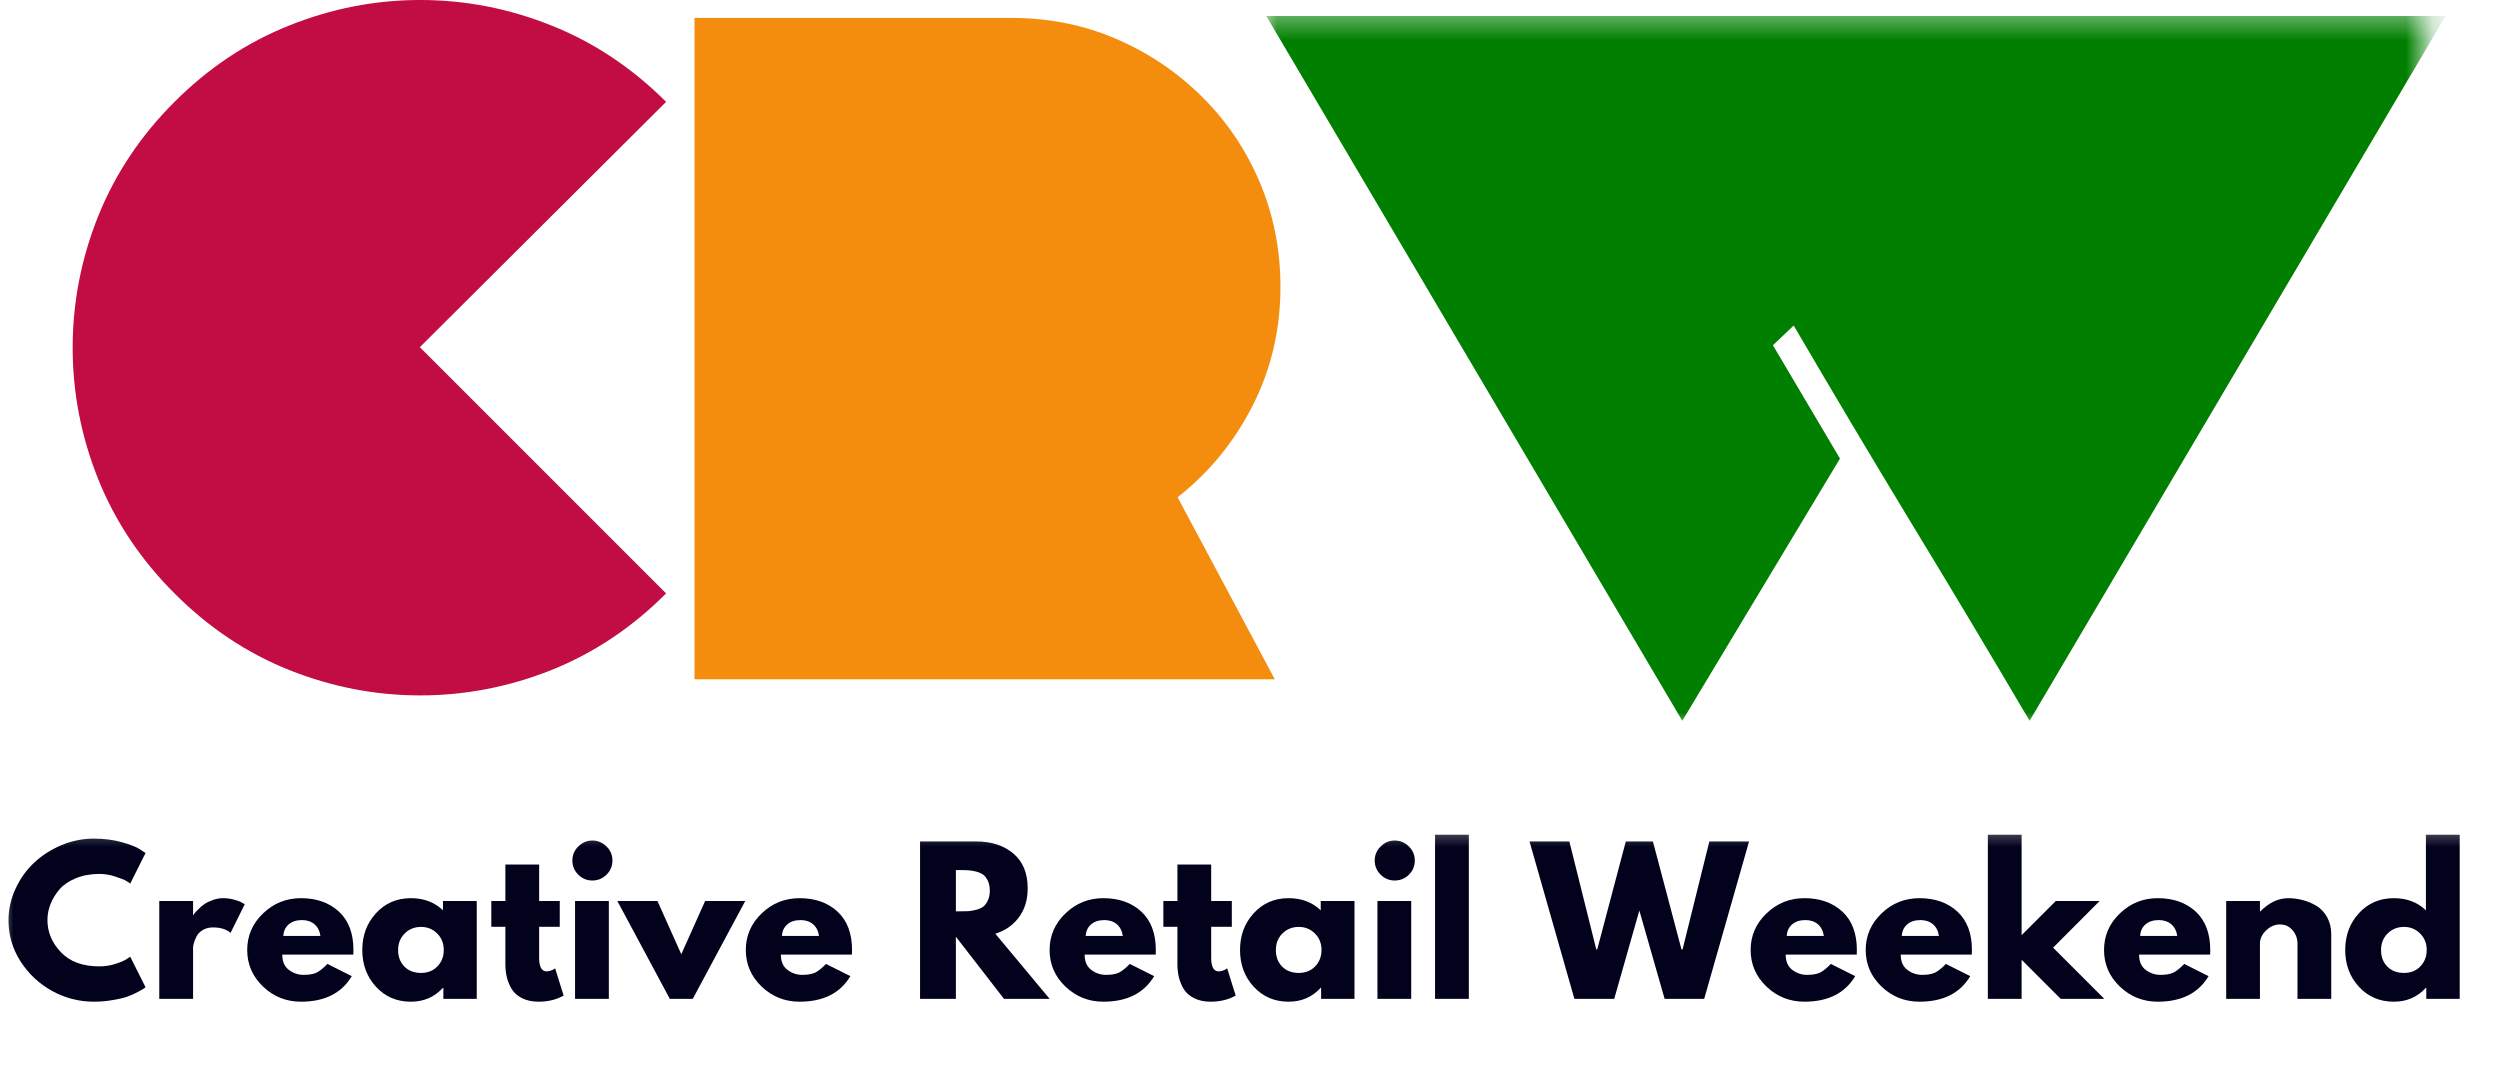<svg width="93" height="40" viewBox="0 0 93 40" fill="none" xmlns="http://www.w3.org/2000/svg">
<path d="M6.492 3.789C7.755 2.526 9.175 1.58 10.756 0.95C12.335 0.316 13.96 -4.14848e-05 15.633 -4.14848e-05C17.308 -4.14848e-05 18.935 0.316 20.515 0.95C22.094 1.58 23.515 2.526 24.779 3.789L15.618 12.915L24.779 22.075C23.515 23.341 22.094 24.291 20.515 24.924C18.935 25.553 17.308 25.869 15.633 25.869C13.96 25.869 12.335 25.553 10.756 24.924C9.175 24.291 7.755 23.341 6.492 22.075C5.228 20.812 4.281 19.392 3.648 17.812C3.018 16.233 2.703 14.607 2.703 12.934C2.703 11.259 3.018 9.632 3.648 8.052C4.281 6.473 5.228 5.052 6.492 3.789Z" fill="#C10C44"/>
<path d="M37.629 0.667C39.01 0.667 40.301 0.924 41.504 1.439C42.709 1.954 43.773 2.669 44.698 3.582C45.625 4.494 46.345 5.558 46.861 6.776C47.375 7.992 47.633 9.289 47.633 10.671C47.633 12.26 47.288 13.734 46.597 15.092C45.906 16.448 44.976 17.584 43.806 18.497L47.422 25.269H25.836C25.836 22.251 25.836 19.783 25.836 17.864C25.836 15.946 25.836 14.444 25.836 13.356C25.836 12.266 25.836 11.476 25.836 10.987C25.836 10.496 25.836 10.179 25.836 10.038C25.836 9.897 25.836 9.81 25.836 9.774C25.836 9.739 25.836 9.629 25.836 9.443C25.836 9.255 25.836 8.875 25.836 8.302C25.836 7.726 25.836 6.836 25.836 5.63C25.836 4.425 25.836 2.771 25.836 0.667H37.629Z" fill="#F48D0E"/>
<mask id="mask0_866_402" style="mask-type:luminance" maskUnits="userSpaceOnUse" x="46" y="0" width="45" height="28">
<path d="M46.96 0.406H90.238V27.109H46.96V0.406Z" fill="white"/>
</mask>
<g mask="url(#mask0_866_402)">
<path d="M47.105 0.595H90.977L75.501 26.813C74.027 24.31 72.558 21.854 71.094 19.447C69.632 17.037 68.176 14.591 66.725 12.109L65.953 12.843L68.447 17.059L62.581 26.813L47.105 0.595Z" fill="#007F00"/>
</g>
<mask id="mask1_866_402" style="mask-type:luminance" maskUnits="userSpaceOnUse" x="0" y="30" width="93" height="10">
<path d="M92.079 30.485H-6.10352e-05V40H92.079V30.485Z" fill="white"/>
</mask>
<g mask="url(#mask1_866_402)">
<path d="M3.697 35.949C3.899 35.949 4.096 35.919 4.287 35.858C4.479 35.798 4.619 35.738 4.709 35.68L4.844 35.589L5.414 36.726C5.395 36.739 5.368 36.758 5.333 36.783C5.3 36.806 5.224 36.849 5.103 36.913C4.984 36.977 4.856 37.033 4.719 37.081C4.581 37.129 4.4 37.169 4.177 37.205C3.956 37.244 3.727 37.263 3.491 37.263C2.945 37.263 2.428 37.131 1.942 36.865C1.455 36.596 1.062 36.229 0.762 35.762C0.465 35.292 0.316 34.786 0.316 34.241C0.316 33.829 0.404 33.434 0.58 33.057C0.755 32.677 0.989 32.352 1.28 32.083C1.571 31.812 1.91 31.596 2.297 31.436C2.683 31.276 3.081 31.196 3.491 31.196C3.868 31.196 4.217 31.242 4.537 31.33C4.856 31.42 5.081 31.51 5.213 31.599L5.414 31.733L4.844 32.87C4.811 32.841 4.762 32.807 4.695 32.769C4.628 32.728 4.495 32.676 4.297 32.611C4.098 32.544 3.899 32.51 3.697 32.51C3.374 32.51 3.085 32.563 2.829 32.668C2.573 32.772 2.37 32.907 2.22 33.076C2.073 33.246 1.959 33.43 1.88 33.628C1.803 33.823 1.765 34.023 1.765 34.227C1.765 34.672 1.93 35.07 2.264 35.421C2.599 35.774 3.076 35.949 3.697 35.949Z" fill="#02021D"/>
<path d="M5.925 37.157V33.517H7.182V34.04H7.196C7.206 34.021 7.22 33.999 7.239 33.973C7.261 33.944 7.308 33.895 7.378 33.824C7.448 33.751 7.523 33.688 7.604 33.632C7.686 33.575 7.792 33.525 7.92 33.479C8.047 33.434 8.177 33.412 8.309 33.412C8.445 33.412 8.58 33.431 8.712 33.469C8.846 33.505 8.943 33.541 9.004 33.58L9.105 33.637L8.577 34.702C8.42 34.568 8.203 34.5 7.925 34.5C7.774 34.5 7.645 34.534 7.537 34.601C7.428 34.668 7.351 34.75 7.306 34.846C7.261 34.939 7.23 35.018 7.21 35.086C7.191 35.153 7.182 35.204 7.182 35.239V37.157H5.925Z" fill="#02021D"/>
<path d="M13.143 35.512H10.501C10.501 35.769 10.584 35.958 10.75 36.083C10.916 36.205 11.097 36.265 11.292 36.265C11.494 36.265 11.653 36.239 11.772 36.184C11.889 36.126 12.026 36.018 12.179 35.858L13.086 36.313C12.708 36.946 12.079 37.263 11.196 37.263C10.649 37.263 10.18 37.076 9.786 36.702C9.393 36.325 9.196 35.871 9.196 35.34C9.196 34.81 9.393 34.355 9.786 33.978C10.18 33.601 10.649 33.412 11.196 33.412C11.774 33.412 12.244 33.578 12.606 33.91C12.967 34.244 13.148 34.72 13.148 35.34C13.148 35.426 13.146 35.483 13.143 35.512ZM10.539 34.817H11.92C11.892 34.625 11.816 34.48 11.695 34.38C11.576 34.279 11.423 34.227 11.235 34.227C11.026 34.227 10.861 34.282 10.736 34.39C10.614 34.499 10.549 34.642 10.539 34.817Z" fill="#02021D"/>
<path d="M13.985 36.706C13.646 36.336 13.477 35.88 13.477 35.34C13.477 34.8 13.646 34.344 13.985 33.973C14.327 33.599 14.759 33.412 15.285 33.412C15.767 33.412 16.165 33.563 16.479 33.863V33.517H17.735V37.157H16.493V36.745H16.479C16.165 37.09 15.767 37.263 15.285 37.263C14.759 37.263 14.327 37.078 13.985 36.706ZM15.055 34.726C14.891 34.886 14.81 35.093 14.81 35.344C14.81 35.594 14.888 35.799 15.045 35.958C15.201 36.115 15.407 36.193 15.664 36.193C15.909 36.193 16.111 36.114 16.268 35.953C16.427 35.791 16.508 35.587 16.508 35.34C16.508 35.09 16.426 34.886 16.263 34.726C16.1 34.563 15.9 34.481 15.664 34.481C15.42 34.481 15.217 34.563 15.055 34.726Z" fill="#02021D"/>
<path d="M18.8 33.517V32.16H20.056V33.517H20.823V34.476H20.056V35.632C20.056 35.968 20.15 36.136 20.339 36.136C20.387 36.136 20.436 36.126 20.488 36.107C20.542 36.088 20.584 36.069 20.612 36.049L20.651 36.021L20.967 37.037C20.695 37.187 20.387 37.263 20.042 37.263C19.804 37.263 19.602 37.221 19.433 37.138C19.262 37.055 19.133 36.945 19.044 36.807C18.958 36.667 18.895 36.519 18.857 36.366C18.819 36.212 18.8 36.048 18.8 35.872V34.476H18.277V33.517H18.8Z" fill="#02021D"/>
<path d="M21.512 31.489C21.659 31.342 21.834 31.268 22.035 31.268C22.239 31.268 22.415 31.342 22.562 31.489C22.709 31.633 22.783 31.808 22.783 32.011C22.783 32.216 22.709 32.393 22.562 32.539C22.415 32.683 22.239 32.755 22.035 32.755C21.834 32.755 21.659 32.683 21.512 32.539C21.365 32.393 21.292 32.216 21.292 32.011C21.292 31.808 21.365 31.633 21.512 31.489ZM21.392 33.517V37.157H22.649V33.517H21.392Z" fill="#02021D"/>
<path d="M24.457 33.517L25.344 35.498L26.231 33.517H27.723L25.771 37.157H24.917L22.965 33.517H24.457Z" fill="#02021D"/>
<path d="M31.691 35.512H29.049C29.049 35.769 29.131 35.958 29.298 36.083C29.463 36.205 29.645 36.265 29.84 36.265C30.041 36.265 30.201 36.239 30.32 36.184C30.437 36.126 30.574 36.018 30.727 35.858L31.634 36.313C31.256 36.946 30.627 37.263 29.744 37.263C29.197 37.263 28.727 37.076 28.334 36.702C27.941 36.325 27.744 35.871 27.744 35.34C27.744 34.81 27.941 34.355 28.334 33.978C28.727 33.601 29.197 33.412 29.744 33.412C30.322 33.412 30.792 33.578 31.154 33.91C31.515 34.244 31.696 34.72 31.696 35.34C31.696 35.426 31.694 35.483 31.691 35.512ZM29.087 34.817H30.468C30.439 34.625 30.364 34.48 30.243 34.38C30.124 34.279 29.971 34.227 29.782 34.227C29.574 34.227 29.408 34.282 29.284 34.39C29.161 34.499 29.097 34.642 29.087 34.817Z" fill="#02021D"/>
<path d="M34.226 31.302H36.317C36.883 31.302 37.343 31.453 37.698 31.752C38.053 32.053 38.23 32.484 38.23 33.042C38.23 33.472 38.121 33.831 37.904 34.121C37.69 34.413 37.397 34.618 37.027 34.735L39.046 37.157H37.348L35.559 34.846V37.157H34.226V31.302ZM35.559 33.901H35.718C35.839 33.901 35.941 33.9 36.025 33.896C36.111 33.89 36.208 33.872 36.317 33.843C36.425 33.815 36.514 33.775 36.581 33.724C36.648 33.669 36.703 33.593 36.749 33.493C36.797 33.395 36.821 33.275 36.821 33.134C36.821 32.99 36.797 32.869 36.749 32.769C36.703 32.671 36.648 32.595 36.581 32.544C36.514 32.493 36.425 32.453 36.317 32.424C36.208 32.395 36.111 32.38 36.025 32.376C35.941 32.37 35.839 32.366 35.718 32.366H35.559V33.901Z" fill="#02021D"/>
<path d="M42.992 35.512H40.349C40.349 35.769 40.432 35.958 40.599 36.083C40.764 36.205 40.945 36.265 41.14 36.265C41.342 36.265 41.501 36.239 41.62 36.184C41.737 36.126 41.874 36.018 42.028 35.858L42.934 36.313C42.556 36.946 41.927 37.263 41.044 37.263C40.498 37.263 40.028 37.076 39.635 36.702C39.241 36.325 39.045 35.871 39.045 35.34C39.045 34.81 39.241 34.355 39.635 33.978C40.028 33.601 40.498 33.412 41.044 33.412C41.622 33.412 42.092 33.578 42.455 33.91C42.815 34.244 42.996 34.72 42.996 35.34C42.996 35.426 42.994 35.483 42.992 35.512ZM40.388 34.817H41.769C41.74 34.625 41.664 34.48 41.543 34.38C41.425 34.279 41.271 34.227 41.083 34.227C40.874 34.227 40.709 34.282 40.584 34.39C40.462 34.499 40.397 34.642 40.388 34.817Z" fill="#02021D"/>
<path d="M43.8 33.517V32.16H45.056V33.517H45.824V34.476H45.056V35.632C45.056 35.968 45.15 36.136 45.339 36.136C45.387 36.136 45.436 36.126 45.488 36.107C45.542 36.088 45.584 36.069 45.612 36.049L45.651 36.021L45.967 37.037C45.695 37.187 45.387 37.263 45.042 37.263C44.804 37.263 44.602 37.221 44.433 37.138C44.263 37.055 44.133 36.945 44.044 36.807C43.958 36.667 43.896 36.519 43.857 36.366C43.819 36.212 43.8 36.048 43.8 35.872V34.476H43.277V33.517H43.8Z" fill="#02021D"/>
<path d="M46.637 36.706C46.298 36.336 46.129 35.88 46.129 35.34C46.129 34.8 46.298 34.344 46.637 33.973C46.979 33.599 47.412 33.412 47.937 33.412C48.419 33.412 48.817 33.563 49.131 33.863V33.517H50.387V37.157H49.145V36.745H49.131C48.817 37.09 48.419 37.263 47.937 37.263C47.412 37.263 46.979 37.078 46.637 36.706ZM47.706 34.726C47.544 34.886 47.462 35.093 47.462 35.344C47.462 35.594 47.54 35.799 47.697 35.958C47.853 36.115 48.059 36.193 48.316 36.193C48.561 36.193 48.763 36.114 48.92 35.953C49.079 35.791 49.16 35.587 49.16 35.34C49.16 35.09 49.078 34.886 48.915 34.726C48.752 34.563 48.552 34.481 48.316 34.481C48.072 34.481 47.87 34.563 47.706 34.726Z" fill="#02021D"/>
<path d="M51.361 31.489C51.507 31.342 51.682 31.268 51.883 31.268C52.087 31.268 52.263 31.342 52.411 31.489C52.557 31.633 52.631 31.808 52.631 32.011C52.631 32.216 52.557 32.393 52.411 32.539C52.263 32.683 52.087 32.755 51.883 32.755C51.682 32.755 51.507 32.683 51.361 32.539C51.213 32.393 51.14 32.216 51.14 32.011C51.14 31.808 51.213 31.633 51.361 31.489ZM51.241 33.517V37.157H52.497V33.517H51.241Z" fill="#02021D"/>
<path d="M53.384 37.157V31.052H54.641V37.157H53.384Z" fill="#02021D"/>
<path d="M61.924 37.157L60.984 33.872L60.049 37.157H58.567L56.898 31.302H58.38L59.382 35.321H59.416L60.48 31.302H61.488L62.552 35.321H62.591L63.588 31.302H65.065L63.396 37.157H61.924Z" fill="#02021D"/>
<path d="M69.071 35.512H66.428C66.428 35.769 66.511 35.958 66.677 36.083C66.843 36.205 67.024 36.265 67.219 36.265C67.421 36.265 67.58 36.239 67.699 36.184C67.817 36.126 67.953 36.018 68.107 35.858L69.013 36.313C68.635 36.946 68.006 37.263 67.124 37.263C66.577 37.263 66.107 37.076 65.714 36.702C65.32 36.325 65.124 35.871 65.124 35.34C65.124 34.81 65.32 34.355 65.714 33.978C66.107 33.601 66.577 33.412 67.124 33.412C67.701 33.412 68.171 33.578 68.534 33.91C68.894 34.244 69.075 34.72 69.075 35.34C69.075 35.426 69.073 35.483 69.071 35.512ZM66.466 34.817H67.848C67.819 34.625 67.743 34.48 67.622 34.38C67.504 34.279 67.35 34.227 67.162 34.227C66.953 34.227 66.788 34.282 66.663 34.39C66.541 34.499 66.476 34.642 66.466 34.817Z" fill="#02021D"/>
<path d="M73.351 35.512H70.708C70.708 35.769 70.791 35.958 70.958 36.083C71.123 36.205 71.304 36.265 71.5 36.265C71.701 36.265 71.861 36.239 71.979 36.184C72.097 36.126 72.234 36.018 72.387 35.858L73.293 36.313C72.916 36.946 72.286 37.263 71.404 37.263C70.857 37.263 70.387 37.076 69.994 36.702C69.601 36.325 69.404 35.871 69.404 35.34C69.404 34.81 69.601 34.355 69.994 33.978C70.387 33.601 70.857 33.412 71.404 33.412C71.982 33.412 72.452 33.578 72.814 33.91C73.175 34.244 73.356 34.72 73.356 35.34C73.356 35.426 73.353 35.483 73.351 35.512ZM70.747 34.817H72.128C72.099 34.625 72.024 34.48 71.903 34.38C71.784 34.279 71.63 34.227 71.442 34.227C71.234 34.227 71.068 34.282 70.943 34.39C70.821 34.499 70.756 34.642 70.747 34.817Z" fill="#02021D"/>
<path d="M78.106 33.517L76.375 35.253L78.279 37.157H76.658L75.204 35.704V37.157H73.948V31.052H75.204V34.788L76.475 33.517H78.106Z" fill="#02021D"/>
<path d="M82.217 35.512H79.574C79.574 35.769 79.657 35.958 79.823 36.083C79.989 36.205 80.17 36.265 80.365 36.265C80.567 36.265 80.726 36.239 80.845 36.184C80.963 36.126 81.099 36.018 81.253 35.858L82.159 36.313C81.781 36.946 81.152 37.263 80.269 37.263C79.723 37.263 79.253 37.076 78.86 36.702C78.466 36.325 78.27 35.871 78.27 35.34C78.27 34.81 78.466 34.355 78.86 33.978C79.253 33.601 79.723 33.412 80.269 33.412C80.847 33.412 81.317 33.578 81.68 33.91C82.04 34.244 82.221 34.72 82.221 35.34C82.221 35.426 82.219 35.483 82.217 35.512ZM79.612 34.817H80.994C80.965 34.625 80.889 34.48 80.768 34.38C80.65 34.279 80.496 34.227 80.308 34.227C80.099 34.227 79.934 34.282 79.809 34.39C79.687 34.499 79.622 34.642 79.612 34.817Z" fill="#02021D"/>
<path d="M82.814 37.157V33.517H84.07V33.901H84.085C84.411 33.575 84.757 33.412 85.125 33.412C85.308 33.412 85.486 33.436 85.662 33.484C85.841 33.529 86.013 33.601 86.176 33.7C86.339 33.799 86.469 33.939 86.569 34.121C86.671 34.304 86.722 34.517 86.722 34.759V37.157H85.466V35.1C85.466 34.912 85.405 34.747 85.284 34.606C85.165 34.462 85.008 34.39 84.814 34.39C84.624 34.39 84.454 34.464 84.3 34.611C84.147 34.758 84.07 34.921 84.07 35.1V37.157H82.814Z" fill="#02021D"/>
<path d="M87.75 36.706C87.411 36.336 87.242 35.88 87.242 35.34C87.242 34.8 87.411 34.344 87.75 33.973C88.092 33.599 88.525 33.412 89.05 33.412C89.532 33.412 89.93 33.563 90.244 33.863V31.052H91.501V37.157H90.258V36.745H90.244C89.93 37.09 89.532 37.263 89.05 37.263C88.525 37.263 88.092 37.078 87.75 36.706ZM88.82 34.726C88.657 34.886 88.575 35.093 88.575 35.344C88.575 35.594 88.653 35.799 88.81 35.958C88.966 36.115 89.172 36.193 89.429 36.193C89.675 36.193 89.876 36.114 90.033 35.953C90.192 35.791 90.273 35.587 90.273 35.34C90.273 35.09 90.191 34.886 90.028 34.726C89.865 34.563 89.665 34.481 89.429 34.481C89.185 34.481 88.983 34.563 88.82 34.726Z" fill="#02021D"/>
</g>
</svg>
